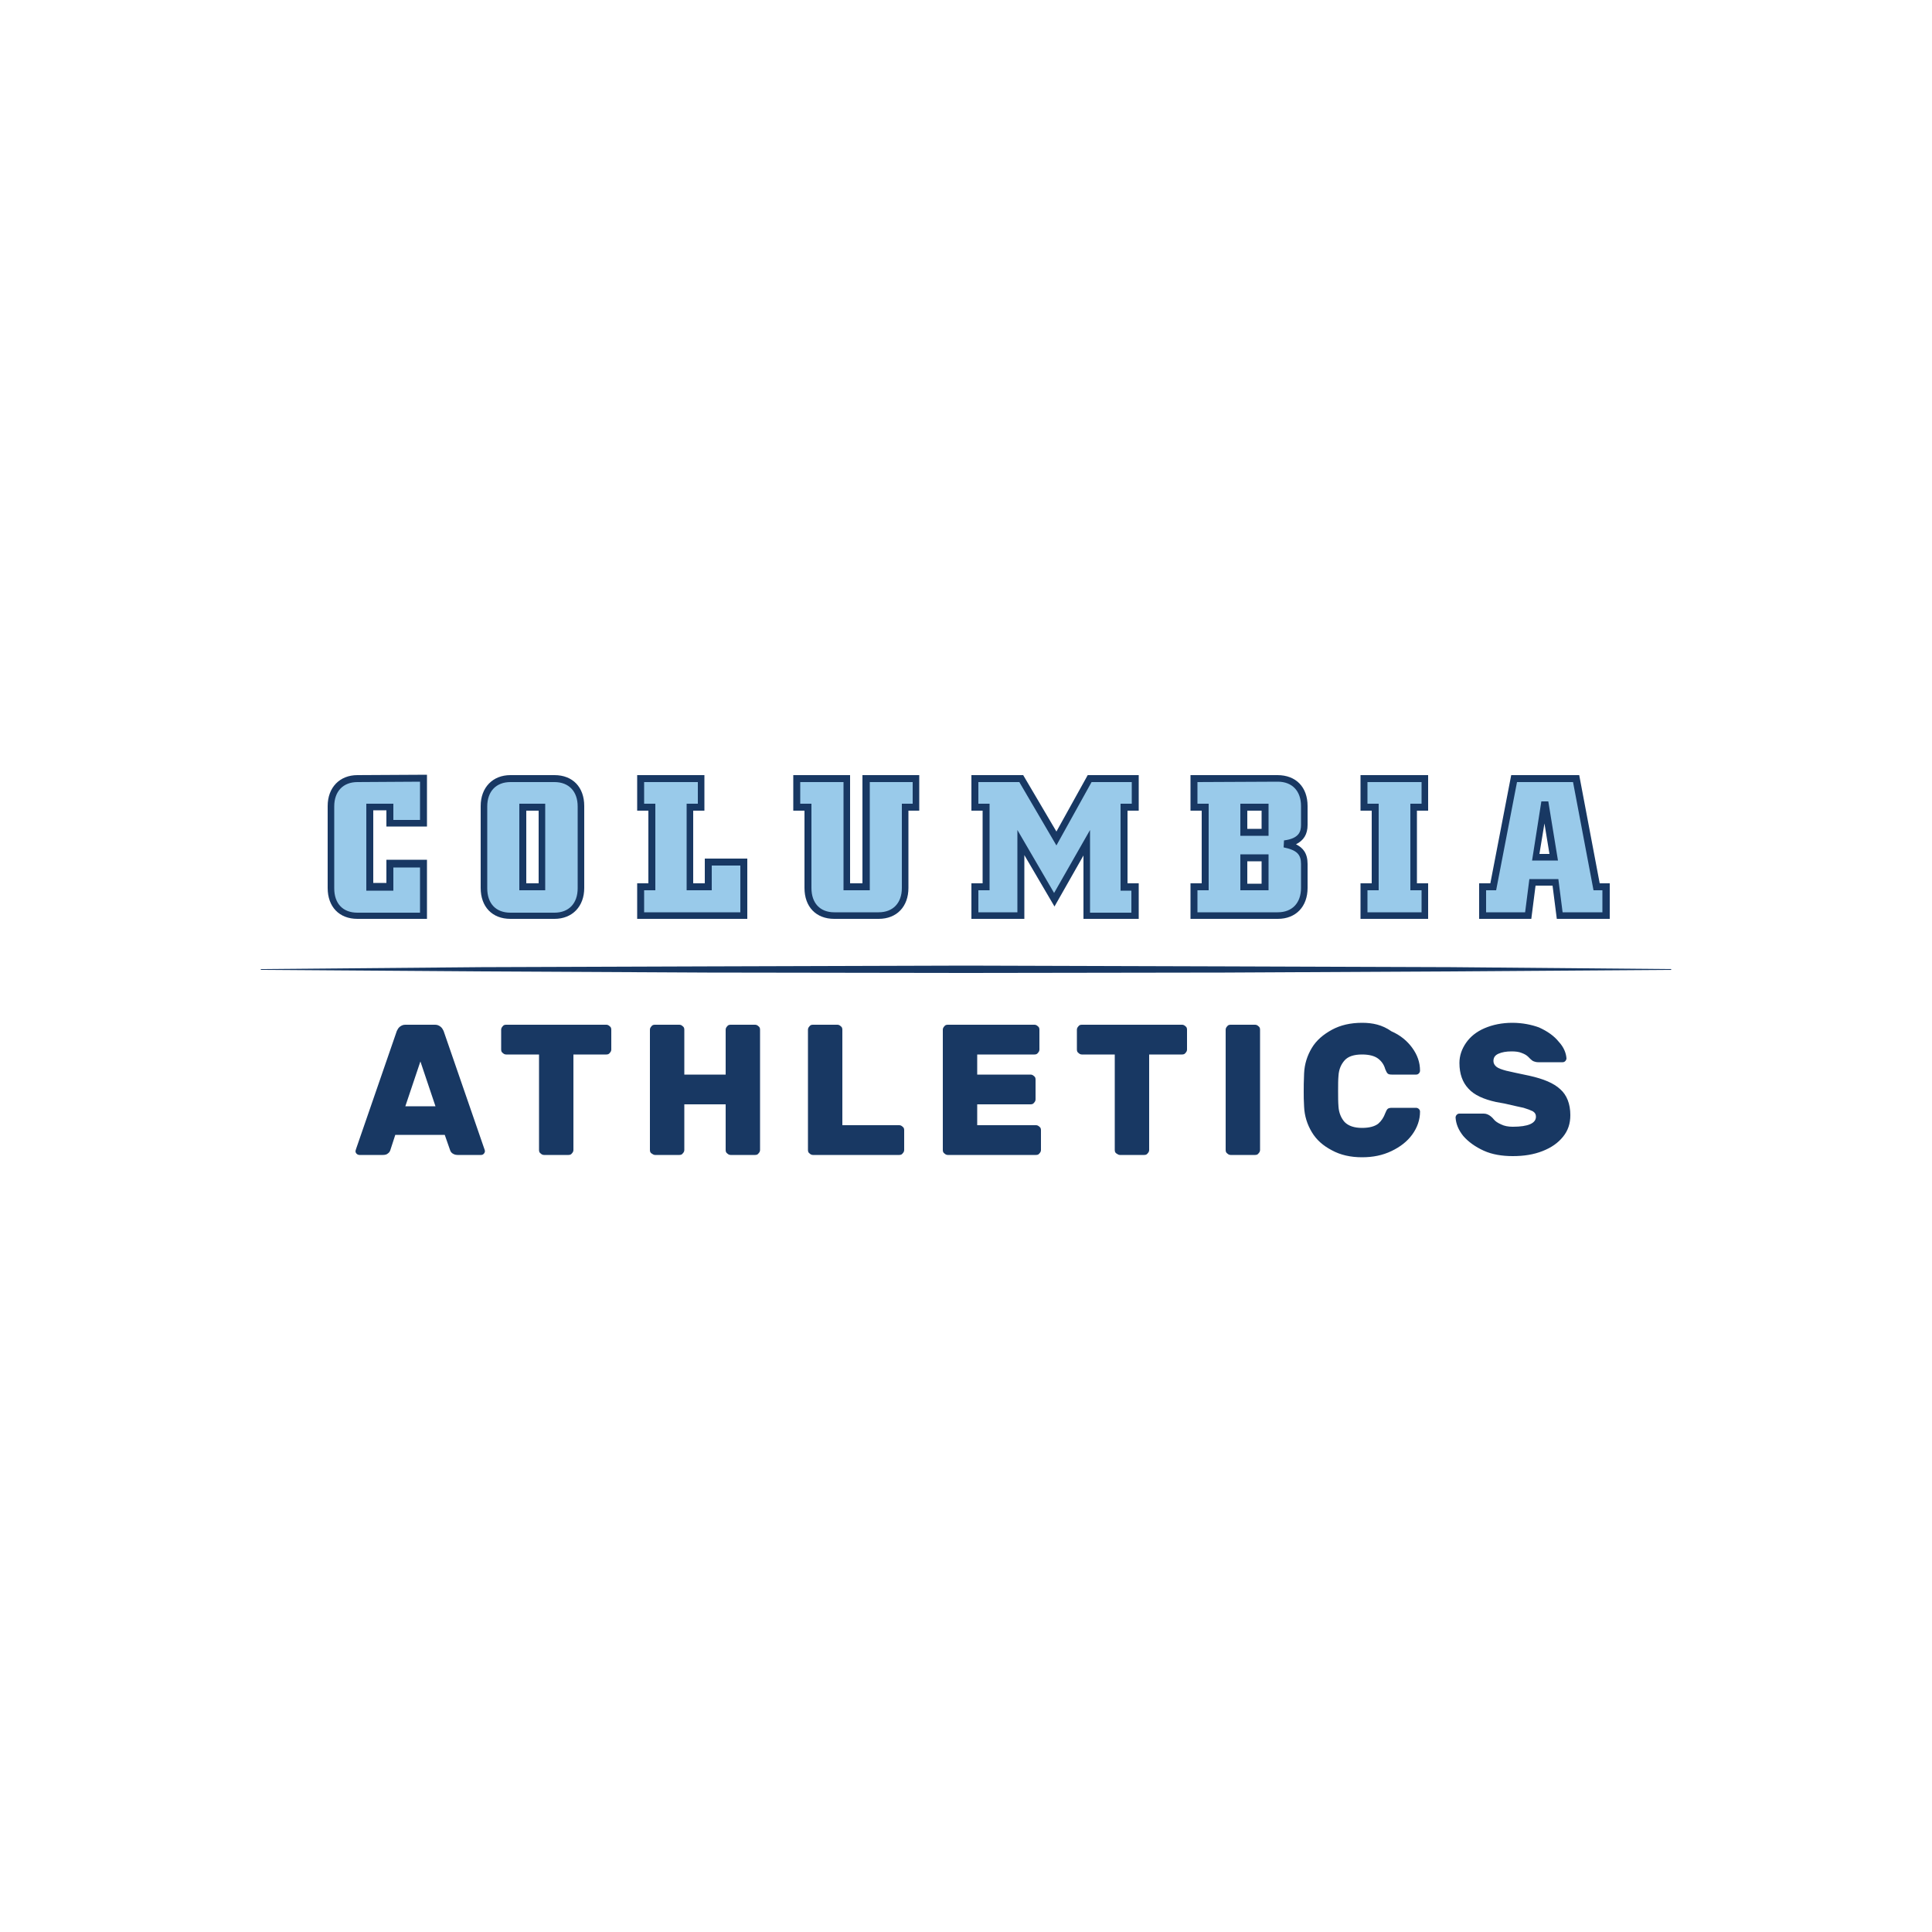<?xml version="1.0" encoding="utf-8"?>
<!-- Generator: Adobe Illustrator 19.0.0, SVG Export Plug-In . SVG Version: 6.00 Build 0)  -->
<svg version="1.1" id="Layer_1" xmlns="http://www.w3.org/2000/svg" xmlns:xlink="http://www.w3.org/1999/xlink" x="0px" y="0px"
	 viewBox="0 0 500 500" style="enable-background:new 0 0 500 500;" xml:space="preserve">
<style type="text/css">
	.st0{fill:#183863;}
	.st1{fill:#99CAEA;}
</style>
<g id="XMLID_1_">
	<path id="XMLID_13_" class="st0" d="M352.5,264.7c-3,0-5.6,0.6-7.8,1.8c-2.2,1.2-4,2.7-5.2,4.7c-1.2,2-1.9,4.2-2,6.6
		c-0.1,2-0.1,3.6-0.1,4.8c0,1,0,2.3,0.1,3.8c0.1,2.4,0.8,4.6,2,6.6c1.2,2,2.9,3.5,5.2,4.7c2.2,1.2,4.8,1.8,7.8,1.8
		c2.8,0,5.3-0.5,7.6-1.6c2.3-1.1,4.1-2.5,5.4-4.3c1.3-1.8,2-3.8,2-5.9c0-0.3-0.1-0.5-0.3-0.7c-0.2-0.2-0.5-0.3-0.7-0.3h-6.3
		c-0.5,0-0.9,0.1-1.1,0.3c-0.2,0.2-0.4,0.6-0.6,1.1c-0.4,1.1-1,2-1.8,2.7c-0.9,0.7-2.3,1.1-4.2,1.1c-2,0-3.5-0.5-4.5-1.5
		c-0.9-1-1.5-2.4-1.6-4c-0.1-1.2-0.1-2.5-0.1-4c0-1.6,0-3,0.1-4c0.1-1.7,0.7-3,1.6-4c0.9-1,2.4-1.5,4.5-1.5c1.9,0,3.3,0.4,4.2,1.1
		c0.9,0.7,1.5,1.6,1.8,2.7c0.2,0.5,0.4,0.9,0.6,1.1c0.2,0.2,0.5,0.3,1.1,0.3h6.3c0.3,0,0.5-0.1,0.7-0.3c0.2-0.2,0.3-0.5,0.3-0.7
		c0-2.2-0.7-4.1-2-5.9c-1.3-1.8-3.1-3.3-5.4-4.3C357.7,265.2,355.2,264.7,352.5,264.7L352.5,264.7z M391.4,264.7
		c-2.7,0-5.1,0.5-7.2,1.4c-2.1,0.9-3.7,2.2-4.8,3.8c-1.1,1.6-1.7,3.3-1.7,5.2c0,2.8,0.8,5,2.3,6.6c1.5,1.7,4,2.8,7.2,3.5l2.2,0.4
		c2.2,0.5,3.9,0.9,4.9,1.1c1,0.3,1.8,0.6,2.4,0.9c0.6,0.4,0.8,0.8,0.8,1.4c0,1.7-2,2.6-6,2.6c-1.2,0-2.2-0.2-3-0.6
		c-0.9-0.4-1.5-0.8-1.9-1.3c-0.4-0.5-0.7-0.7-0.8-0.8c-0.5-0.4-1.1-0.7-1.8-0.7h-6.3c-0.3,0-0.5,0.1-0.7,0.3
		c-0.2,0.2-0.3,0.5-0.3,0.7c0.1,1.6,0.7,3.2,2,4.8c1.3,1.5,3.1,2.8,5.3,3.8c2.2,1,4.8,1.4,7.5,1.4c2.9,0,5.4-0.4,7.7-1.3
		c2.3-0.9,4-2.1,5.3-3.7c1.3-1.6,1.9-3.4,1.9-5.6c0-2.9-0.9-5.2-2.6-6.7c-1.7-1.6-4.4-2.7-8-3.5c-2.8-0.6-4.8-1-6-1.3
		c-1.1-0.3-2-0.6-2.5-1c-0.5-0.4-0.8-0.9-0.8-1.5c0-0.9,0.4-1.5,1.3-1.9c0.9-0.4,2-0.6,3.4-0.6c1,0,1.9,0.1,2.6,0.4
		c0.8,0.3,1.3,0.6,1.7,1c0.4,0.4,0.6,0.6,0.6,0.6c0.3,0.3,0.6,0.5,0.9,0.6c0.3,0.1,0.6,0.2,1.1,0.2h6.3c0.3,0,0.5-0.1,0.7-0.3
		c0.2-0.2,0.3-0.5,0.3-0.7c-0.1-1.4-0.7-2.9-2-4.3c-1.2-1.5-2.9-2.7-5.1-3.7C396.4,265.2,394,264.7,391.4,264.7L391.4,264.7z
		 M104.9,265.2c-0.6,0-1,0.2-1.4,0.5c-0.4,0.3-0.6,0.7-0.8,1.1l-10.5,30.4c-0.1,0.3-0.2,0.6-0.2,0.7c0,0.3,0.1,0.5,0.3,0.7
		c0.2,0.2,0.5,0.3,0.7,0.3h6.1c0.5,0,1-0.1,1.3-0.4c0.3-0.2,0.5-0.5,0.6-0.8l1.3-4h12.8l1.4,4c0.1,0.3,0.3,0.6,0.6,0.8
		c0.3,0.2,0.7,0.4,1.3,0.4h6.1c0.3,0,0.5-0.1,0.7-0.3c0.2-0.2,0.3-0.5,0.3-0.7c0-0.2-0.1-0.4-0.2-0.7l-10.5-30.4
		c-0.2-0.4-0.4-0.8-0.8-1.1c-0.4-0.3-0.8-0.5-1.4-0.5H104.9L104.9,265.2z M131,265.2c-0.4,0-0.7,0.1-0.9,0.4
		c-0.3,0.3-0.4,0.6-0.4,0.9v5.1c0,0.4,0.1,0.7,0.4,0.9c0.3,0.3,0.6,0.4,0.9,0.4h8.5v24.7c0,0.4,0.1,0.7,0.4,0.9
		c0.3,0.3,0.6,0.4,0.9,0.4h6.3c0.4,0,0.7-0.1,0.9-0.4c0.3-0.3,0.4-0.6,0.4-0.9v-24.7h8.5c0.4,0,0.7-0.1,0.9-0.4
		c0.3-0.3,0.4-0.6,0.4-0.9v-5.1c0-0.4-0.1-0.7-0.4-0.9c-0.3-0.3-0.6-0.4-0.9-0.4H131L131,265.2z M169.5,265.2
		c-0.4,0-0.7,0.1-0.9,0.4c-0.3,0.3-0.4,0.6-0.4,0.9v31.1c0,0.4,0.1,0.7,0.4,0.9c0.3,0.2,0.6,0.4,0.9,0.4h6.3c0.4,0,0.7-0.1,0.9-0.4
		c0.3-0.3,0.4-0.6,0.4-0.9v-11.8h10.7v11.8c0,0.4,0.1,0.7,0.4,0.9c0.3,0.3,0.6,0.4,0.9,0.4h6.3c0.4,0,0.7-0.1,0.9-0.4
		c0.3-0.3,0.4-0.6,0.4-0.9v-31.1c0-0.4-0.1-0.7-0.4-0.9c-0.3-0.3-0.6-0.4-0.9-0.4h-6.3c-0.4,0-0.7,0.1-0.9,0.4
		c-0.3,0.3-0.4,0.6-0.4,0.9v11.6h-10.7v-11.6c0-0.4-0.1-0.7-0.4-0.9c-0.3-0.3-0.6-0.4-0.9-0.4H169.5z M210.4,265.2
		c-0.4,0-0.7,0.1-0.9,0.4c-0.3,0.3-0.4,0.6-0.4,0.9v31.1c0,0.4,0.1,0.7,0.4,0.9c0.3,0.3,0.6,0.4,0.9,0.4h22.3c0.4,0,0.7-0.1,0.9-0.4
		c0.3-0.3,0.4-0.6,0.4-0.9v-5.1c0-0.4-0.1-0.7-0.4-0.9c-0.3-0.3-0.6-0.4-0.9-0.4H218v-24.7c0-0.4-0.1-0.7-0.4-0.9
		c-0.3-0.3-0.6-0.4-0.9-0.4L210.4,265.2L210.4,265.2z M245.3,265.2c-0.4,0-0.7,0.1-0.9,0.4c-0.3,0.3-0.4,0.6-0.4,0.9v31.1
		c0,0.4,0.1,0.7,0.4,0.9c0.3,0.3,0.6,0.4,0.9,0.4h22.8c0.4,0,0.7-0.1,0.9-0.4c0.3-0.3,0.4-0.6,0.4-0.9v-5.1c0-0.4-0.1-0.7-0.4-0.9
		c-0.3-0.3-0.6-0.4-0.9-0.4h-15.2v-5.4h13.8c0.4,0,0.7-0.1,0.9-0.4c0.3-0.3,0.4-0.6,0.4-0.9v-5.1c0-0.4-0.1-0.7-0.4-0.9
		c-0.3-0.3-0.6-0.4-0.9-0.4h-13.8v-5.2h14.8c0.4,0,0.7-0.1,0.9-0.4c0.3-0.3,0.4-0.6,0.4-0.9v-5.1c0-0.4-0.1-0.7-0.4-0.9
		c-0.3-0.3-0.6-0.4-0.9-0.4L245.3,265.2L245.3,265.2z M280,265.2c-0.4,0-0.7,0.1-0.9,0.4c-0.3,0.3-0.4,0.6-0.4,0.9v5.1
		c0,0.4,0.1,0.7,0.4,0.9c0.3,0.3,0.6,0.4,0.9,0.4h8.5v24.7c0,0.4,0.1,0.7,0.4,0.9s0.6,0.4,0.9,0.4h6.3c0.4,0,0.7-0.1,0.9-0.4
		c0.3-0.3,0.4-0.6,0.4-0.9v-24.7h8.5c0.4,0,0.7-0.1,0.9-0.4c0.3-0.3,0.4-0.6,0.4-0.9v-5.1c0-0.4-0.1-0.7-0.4-0.9
		c-0.3-0.3-0.6-0.4-0.9-0.4H280L280,265.2z M318.5,265.2c-0.4,0-0.7,0.1-0.9,0.4c-0.3,0.3-0.4,0.6-0.4,0.9v31.1
		c0,0.4,0.1,0.7,0.4,0.9c0.3,0.3,0.6,0.4,0.9,0.4h6.3c0.4,0,0.7-0.1,0.9-0.4c0.3-0.3,0.4-0.6,0.4-0.9v-31.1c0-0.4-0.1-0.7-0.4-0.9
		c-0.3-0.3-0.6-0.4-0.9-0.4H318.5z M108.8,274.7l3.9,11.6h-7.8L108.8,274.7z"/>
	<polyline id="XMLID_14_" class="st0" points="67.5,250.8 124.5,250.3 183,250.1 250,249.9 317,250.1 375.5,250.3 432.5,250.8 
		432.5,251 375.5,251.4 317,251.7 250,251.8 183,251.7 124.5,251.4 67.5,251 67.5,250.8 	"/>
	<path id="XMLID_27_" class="st0" d="M92.5,200.6c-4.6,0-7.7,3.2-7.7,8v21.2c0,4.9,3,8,7.7,8h18v-15.3h-10.5v6h-3.4v-18.8h3.4v4.2
		h10.5v-13.4L92.5,200.6L92.5,200.6z M132.1,200.6c-4.6,0-7.7,3.2-7.7,8v21.2c0,4.9,3,8,7.7,8h11.4c4.6,0,7.7-3.2,7.7-8v-21.2
		c0-4.9-3-8-7.7-8H132.1L132.1,200.6z M164.9,200.6v9.2h2.9v18.8h-2.9v9.2h28.5v-15.6h-11v6.4h-3v-18.8h2.9v-9.2L164.9,200.6
		L164.9,200.6z M205.3,200.6v9.2h2.9v20c0,4.9,3,8,7.7,8h11.5c4.7,0,7.7-3.2,7.7-8v-20h2.8v-9.2h-14.7v28H220v-28H205.3L205.3,200.6
		z M251.4,200.6v9.2h2.9v18.8h-2.9v9.2h13.7v-16.5l7.8,13.3l7.5-13.2v16.4h14.3v-9.2h-2.9v-18.8h2.9v-9.2h-13.2l-8.1,14.6l-8.6-14.6
		H251.4L251.4,200.6z M308.1,200.6v9.2h2.9v18.8h-2.9v9.2h22.6c4.7,0,7.7-3.2,7.7-8v-6.2c0-2.8-1.2-4.2-3-5.1c2-1,3-2.6,3-5v-4.9
		c0-4.9-3-8-7.8-8L308.1,200.6L308.1,200.6z M352.1,200.6v9.2h2.9v18.8h-2.9v9.2h17.5v-9.2h-2.9v-18.8h2.9v-9.2H352.1z M391.1,200.6
		l-5.4,28h-2.9v9.2h13.5l1.1-8.6h4.4l1.1,8.6h13.7v-9.2H414l-5.3-28H391.1L391.1,200.6z M136.2,209.8h3.2v18.8h-3.2V209.8z
		 M322.8,209.8h3.7v4.7h-3.7V209.8z M399.7,213.1l1.3,7.9h-2.6L399.7,213.1L399.7,213.1z M322.8,222.9h3.7v5.8h-3.7V222.9z"/>
	<path id="XMLID_40_" class="st1" d="M92.5,202.4c-3.7,0-6,2.4-6,6.3v21.2c0,3.9,2.2,6.3,6,6.3h16.2v-11.7h-6.9v6h-7V208h7v4.2h6.9
		v-9.9L92.5,202.4L92.5,202.4z M132.1,202.4c-3.7,0-6,2.4-6,6.3v21.2c0,3.9,2.2,6.3,6,6.3h11.4c3.7,0,6-2.4,6-6.3v-21.2
		c0-3.9-2.3-6.3-6-6.3H132.1z M166.7,202.4v5.6h2.9v22.4h-2.9v5.7h24.9V224h-7.4v6.4h-6.5V208h2.9v-5.6H166.7L166.7,202.4z
		 M207.1,202.4v5.6h2.9v21.8c0,3.9,2.2,6.3,5.9,6.3h11.5c3.7,0,6-2.4,6-6.3V208h2.8v-5.6h-11.1v28h-6.8v-28H207.1z M253.2,202.4v5.6
		h2.9v22.4h-2.9v5.7h10.1v-21.3l9.5,16.3l9.3-16.3v21.4h10.7v-5.7H290V208h2.9v-5.6h-10.4l-9.1,16.4l-9.6-16.4L253.2,202.4
		L253.2,202.4z M309.9,202.4v5.6h2.9v22.4h-2.9v5.7h20.8c3.7,0,6-2.4,6-6.3v-6.2c0-2.5-1.1-3.6-4.5-4.3l0.1-1.8
		c3.9-0.5,4.4-2.3,4.4-4v-4.9c0-3.9-2.3-6.3-6-6.3L309.9,202.4L309.9,202.4z M353.9,202.4v5.6h2.9v22.4h-2.9v5.7h14v-5.7H365V208
		h2.9v-5.6H353.9z M392.6,202.4l-5.4,28h-2.6v5.7h10.1l1.1-8.6h7.5l1.1,8.6h10.3v-5.7h-2.3l-5.3-28H392.6L392.6,202.4z M398.9,207.4
		l1.8,0l2.5,15.3h-6.7L398.9,207.4L398.9,207.4z M134.4,208h6.7v22.4h-6.7V208z M321,208h7.3v8.3H321V208z M321,221.1h7.3v9.3H321
		V221.1z"/>
</g>
</svg>
